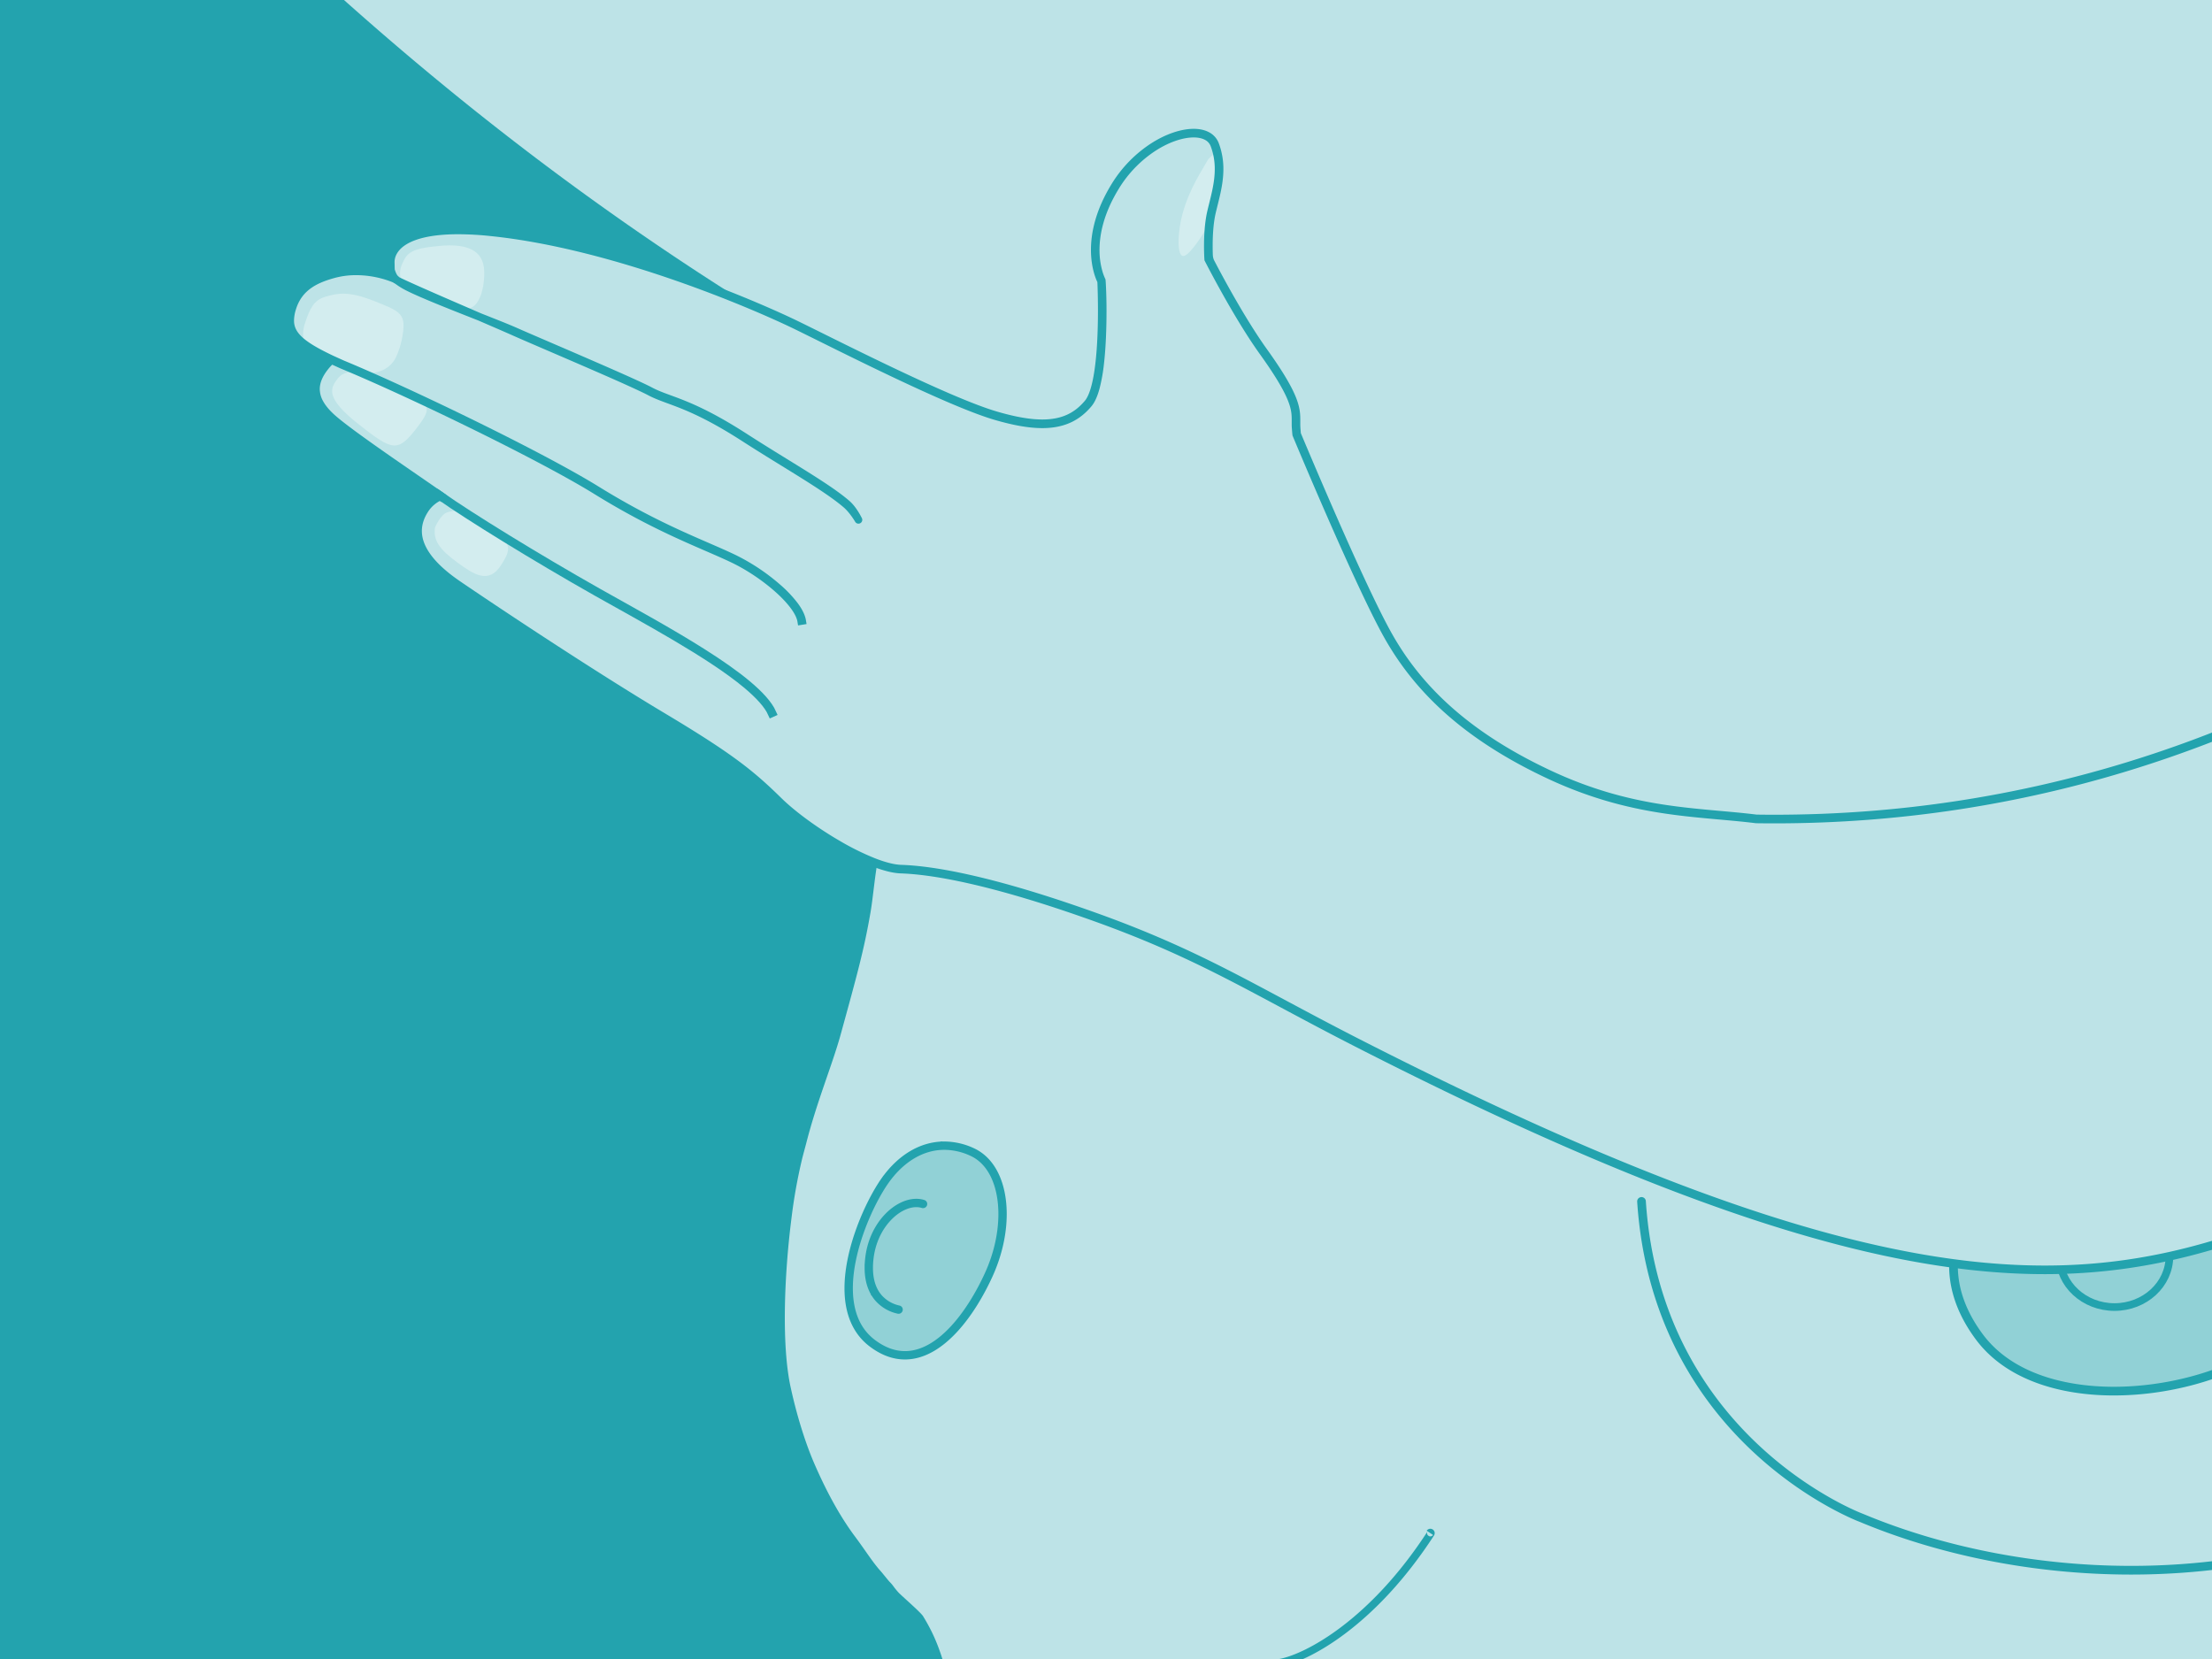 <svg xmlns="http://www.w3.org/2000/svg" xmlns:xlink="http://www.w3.org/1999/xlink" viewBox="0 0 2898.39 2173.79"><defs><style>.cls-1,.cls-9{fill:none;}.cls-2{clip-path:url(#clip-path);}.cls-3,.cls-8{fill:#23a3ae;}.cls-4{fill:#c0d9e3;}.cls-5{fill:#bde3e7;}.cls-6,.cls-7{fill:#91d1d6;}.cls-11,.cls-7,.cls-8,.cls-9{stroke:#23a3ae;stroke-miterlimit:10;stroke-width:10px;}.cls-10{fill:#d3edef;}.cls-11{fill:#006581;}.cls-12{clip-path:url(#clip-path-2);}.cls-13{clip-path:url(#clip-path-3);}.cls-14{clip-path:url(#clip-path-4);}.cls-15{clip-path:url(#clip-path-5);}</style><clipPath id="clip-path"><rect class="cls-1" x="-11.39" y="-12.37" width="2926" height="2201"/></clipPath><clipPath id="clip-path-2"><rect class="cls-1" x="-3402.39" y="-2.37" width="2906" height="2185"/></clipPath><clipPath id="clip-path-3"><rect id="SVGID" class="cls-1" x="-3451.67" y="107.94" width="3000" height="1999.8"/></clipPath><clipPath id="clip-path-4"><rect class="cls-1" x="3392.56" y="-2672.37" width="2904.06" height="2177"/></clipPath><clipPath id="clip-path-5"><rect class="cls-1" x="1.61" y="-2676.37" width="2895" height="2182"/></clipPath></defs><g id="Ebene_5" data-name="Ebene 5"><g class="cls-2"><polyline class="cls-3" points="3119.75 3599.25 -75.66 3599.25 -75.66 -642.29 3119.75 -642.29 3119.75 3599.25"/><path class="cls-4" d="M1294.82,1659.65c-30.09,66.2-88.27,138.42-152.47,90.29s-14.33-169.29,16.05-212.69c28.09-40.11,70.22-58.18,114.36-38.11s52.16,94.31,22.06,160.51"/><path class="cls-5" d="M4279.38,2002.81c40.13-24.09-96.9,47.61,67.63,9.49s-79-84.69,93.55-82.67,335,14,455.41,6l58.16-820.55c-50.15-70.22-132.4-154.49-214.65-256.81s-268.83-270.83-331-391.2-76.25-150.47-210.66-329-367.17-379.17-489.55-419.3-242.77-6-335-12-130.43-40.12-226.73-72.22-182.58-68.2-206.65-96.29-56.17-176.56-74.23-276.86l-416.08-39.79c13.38,42.79-90,120.79-87.34,168.94s-163.42-139.22-259.72-48.27,280.23,24.14,208,32.18-103.83,394.26-203.42,426.36c-278.11,89.64-43.67,3.45-598.74,6.89C1249.86-190.73,1163.54-471.6,779.69-629c-168.17-69-542.11-587.88-590.25-545.06L-54.64-464.7C100.5-408.39,486.64,203,1394.53,622.47c-.68,48.82-208.79,299.54-243.63,499.91-5.43,31.23-6.85,53.31-10.35,73.55-8.34,48.3-17.21,80.39-39.07,159.75-10.79,39.17-31,87.34-44.82,141.35-1.91,7.47-3.84,14-5.75,21.84a691,691,0,0,0-13.79,77c-10,78.63-12.8,168.54-1.15,221.81,8,36.77,19.08,72.47,31,100,17.51,40.31,35.45,71.84,54,96.53,12,16,22.8,33.35,33.32,44.82,1.35,1.48,9.84,12.14,11.5,13.79,5,5,4.57,6.15,11.49,13.8,3.45,3.81,29,25.91,32.18,31,12.72,20.77,22,41.19,31,75.85,6.43,24.81,14.2,56.24,16.09,103.43,1.38,34.5,15,152.75,35.62,285,2.82,18.08,5.17,36.74,8,55.16,3.19,20.5,8.32,41.62,11.49,62.06,1.36,8.81,2.1,18.85,3.45,27.59,10.38,67.36,23.84,129.95,31,182.72,26.33,193.47,16.63,187.81-9.47,248S1208.4,3414.22,1198.37,3677l2451.7,46.16c-36.11-82.25-122.39-282.88-210.66-457.42s-100.34-309-88.29-481.48,58.2-562.67,74.24-687.06l.5-13.14,75.75-669.4c8-74.89,32.1-173.88,32.1-173.88l.54-9.07,65.66-192.88c10-32.1,100.33-146.46,122.38-170.53s46.16-12,92.3,18,194.61,120.38,605.91,547.71l-6.2,4.49c-113.24,7.88-197.79-13.19-268-50.64"/><path class="cls-6" d="M3021.48,1524.92c-53.4-70.3-254.75-97.46-385.67-2.85-52.42,37.85-116.78,126.13-42.46,226.48s268.89,83.11,368,20,116.77-169.13,60.16-243.67"/><ellipse class="cls-7" cx="2770.61" cy="1646.13" rx="72" ry="66.5"/><path class="cls-8" d="M2635.81,1525l.4.56a204.06,204.06,0,0,0-51.16,53.85c-14.56,22.68-24.7,49.58-24.7,79.25,0,28.63,9.44,59.85,33.55,92.41,18.64,25.18,44.9,42.94,75.38,54.4s65.15,16.63,100.57,16.63c69.64,0,142.13-20,191.1-51.15,61.84-39.35,91.81-95.43,91.81-150.05,0-32.68-10.72-64.84-31.82-92.63-14.42-19-39.81-34.88-71.8-46s-70.54-17.49-111.25-17.49c-68.1,0-142.2,17.81-201.68,60.79l-.4-.56-.4-.55c59.78-43.2,134.15-61.05,202.48-61.05,40.85,0,79.55,6.38,111.7,17.57s57.77,27.17,72.44,46.47c21.27,28,32.11,60.48,32.11,93.46,0,55.14-30.28,111.66-92.45,151.2-49.26,31.35-121.94,51.37-191.84,51.38-35.55,0-70.39-5.19-101.06-16.72s-57.17-29.44-76-54.87c-24.27-32.76-33.83-64.3-33.83-93.23,0-30,10.26-57.14,24.93-80a205.14,205.14,0,0,1,51.51-54.22l.4.55Z"/><path class="cls-8" d="M3625.46,1173c-19.15,31.41-25.92,62.74-28.7,91.17s-1.54,53.95-4.73,73.76c-43.36,268.39-158.14,448.49-304.66,561.45s-324.74,158.78-495,158.78c-127.87,0-251.25-25.85-353.34-68.54l.27-.63-.24.64c-.06,0-67-24.83-136.62-89.15s-141.82-168.19-152.25-326.21a.7.7,0,0,1,.64-.73.68.68,0,0,1,.73.64c10.42,157.63,82.41,261.14,151.81,325.29a498.82,498.82,0,0,0,94.13,68.5c12.68,7.1,23.2,12.2,30.54,15.52,3.67,1.66,6.55,2.87,8.5,3.67,1,.4,1.73.7,2.24.89l.75.29h0c101.91,42.62,225.12,68.43,352.81,68.43,170,0,347.91-45.75,494.14-158.49s260.82-292.47,304.14-560.58c3.16-19.58,1.94-45.13,4.73-73.67s9.6-60.12,28.89-91.75a.68.68,0,0,1,1.17.71Z"/><path class="cls-6" d="M1273.68,1509.37c-44.14-20.07-86.26-2-114.36,38.12-30.37,43.4-80.25,164.53-16,212.69s122.39-24.09,152.48-90.3,22.07-140.44-22.07-160.51"/><rect id="SVGID-2" data-name="SVGID" class="cls-1" x="-74.29" y="102.09" width="3000" height="1999.8"/><path class="cls-8" d="M1159.32,1547.49l.38.26c-19.54,27.9-47.2,88.17-47.19,140.22,0,28.69,8.37,54.84,31,71.84,14.51,10.88,28.67,15.56,42.26,15.56,23.13,0,44.7-13.6,63.4-33.64s34.51-46.48,46.12-72c12-26.35,17.9-54,17.9-78.92,0-18.8-3.36-36.06-10-50.12s-16.58-24.88-29.73-30.86a86.71,86.71,0,0,0-36.1-8.2c-30.12,0-57.51,17.35-77.69,46.16l-.38-.26-.38-.26c20.3-29,48-46.56,78.45-46.56a87.78,87.78,0,0,1,36.48,8.28c13.38,6.09,23.46,17.11,30.18,31.31s10.1,31.6,10.1,50.51c0,25.09-6,52.84-18,79.3-11.65,25.62-27.49,52.15-46.29,72.29s-40.57,33.92-64.07,33.92c-13.81,0-28.18-4.76-42.82-15.74-23-17.22-31.4-43.72-31.4-72.57,0-52.37,27.72-112.68,47.35-140.74l.38.26Z"/><path class="cls-8" d="M1209.35,1578a29.44,29.44,0,0,0-8.72-1.28c-12.39,0-26.29,7.07-37.76,19.51s-20.48,30.24-23.15,51.6a108.41,108.41,0,0,0-.88,13.44c0,18.78,5.65,31.42,13.29,39.85a48.22,48.22,0,0,0,25.35,14.41.46.46,0,1,1-.2.89,49.09,49.09,0,0,1-25.83-14.69c-7.8-8.59-13.53-21.5-13.53-40.46a108.17,108.17,0,0,1,.89-13.55c2.69-21.56,11.79-39.53,23.39-52.11s25.69-19.8,38.43-19.81a30.33,30.33,0,0,1,9,1.32.45.45,0,0,1,.3.57.46.46,0,0,1-.57.31Z"/><path class="cls-9" d="M1873.56,2008.46a.73.73,0,0,1,1-.21.72.72,0,0,1,.21,1c-76.16,117.38-161.16,162.38-197.16,169.38-53.07,10.32-258,14.92-288.48,7.76"/><path class="cls-5" d="M2364,1496.3l4.33,54.81.38,65.23,149.49,34.4L2647.81,1664h71.44l121.7-15.88,92.61-26.46,95.25-37,116.42-48.95-54.33-186.46-375,15.86s-292.8-178.85-321.64-30.29l-28.85,148.57"/><path class="cls-5" d="M577.3,649.69a46.54,46.54,0,0,0-21.19,17.9c-17,26.39-13.62,59.74,44.11,99s178.53,119.28,267,172.15,115.87,74.71,152.74,110.94,120,87.75,160.63,89.06,117.84,13.71,256.09,63.42,215.71,81,340.9,163.77,238.28,101.74,330.06,152.66l271.52-411.28s-46.93-29.23-124.52-37.72-115-3.18-225.5-55.1-172.79-114.2-211.29-183.31-118.21-261.59-118.21-261.59c-4.29-27.68,11.09-31.78-44.3-109-34.55-48.21-71.55-120.91-71.55-120.91s-2.45-34.82,3.6-61.37,16.57-55.77,4.45-88.5-89.5-12.65-130.62,54.49c-45.4,74.11-17.71,124-17.71,124s6.52,131.57-17.56,160.35-58.22,34.43-121.13,16-208.62-93-261.28-118.65S806.91,320.51,643.35,303.64s-138.49,60.2-114.47,70.16l-14.27-8.17c-29.24-12.63-54.32-13.2-77-7.06s-46.71,16.18-55.45,45.83,4.21,44.1,52.06,66.79l14,6.33-14-6.33a63.39,63.39,0,0,0-8.32,8.58c-20,24.52-15.27,46.23,8.29,67.65S541.91,625.19,577.63,650.3"/><path class="cls-10" d="M1581.2,298.58s-20.29,34.7-29.93,36.78-8.31-31.55-1.82-55.18c9.17-33.53,25.55-56.72,33.76-71.66l11.55-10.91s9.06,11.27.47,48.23-14,52.74-14,52.74"/><path class="cls-10" d="M570,691.09c-2.66,17,6.24,29,28.76,45.55s41.61,28.9,57.68,4,12.62-29.24-20.17-52.46S596.78,668.9,587.13,671,570,691.09,570,691.09"/><path class="cls-10" d="M442.15,496.49c-9.52,12.52-16.08,24.93,28,59.62s50.91,37,75.58,5.12,14.77-29.92-23.79-50.62-66.06-32.24-79.81-14.12"/><path class="cls-10" d="M426.47,388.78c15.43-4.53,29.9-7.74,63,5.33s41.41,16.31,38.86,39.58c-1.94,17.63-8.11,31.88-9.17,33.54,0,0-6.67,18.77-31.25,21.43s-53.21-18.8-53.21-18.8-5.88-2.69-21.71-8.54-19.1-21.05-13-38.91,10.93-29.06,26.51-33.63"/><path class="cls-10" d="M527,345.61c6.37-14.37,11.38-20.27,50.47-23.52,28.52-2.38,53.07,2.47,56.56,28.19,2.2,15.93-2.47,58.61-26.28,53.64l-78.06-30.69s-10.3-10.47-2.69-27.62"/><path class="cls-8" d="M1109,661.25c-13-11.26-32.73-24.31-56-38.9s-50.15-30.74-77.31-48.25c-36.14-23.31-61-35.18-79.86-42.87S864,520,851.5,513.4c-6.15-3.28-18.54-9-34.08-16-46.64-20.86-121.68-52.64-142.65-62-27.9-12.48-130.88-56.16-154.16-67.8-6-3-9.87-16.42-9.88-23.32A30.41,30.41,0,0,1,515,328.72c4.49-7.63,12.85-14.66,26.58-19.77s32.84-8.33,58.91-8.33A421.91,421.91,0,0,1,643.4,303C807.14,319.91,991,399.77,1043.78,425.45c26.34,12.84,75.93,37.9,126.8,62.06s103,47.39,134.39,56.56c24.2,7.08,44.11,10.59,60.79,10.59,13.3,0,24.54-2.23,34.29-6.63s18-11,25.38-19.78c3.81-4.54,6.9-11.85,9.34-20.89,7.33-27.11,8.88-69.68,8.88-100.56,0-11.13-.2-20.76-.4-27.59-.1-3.42-.2-6.14-.28-8s-.12-2.87-.12-2.88-8.37-14.95-8.37-40.95c0-21.31,5.66-49.9,26.17-83.38a162.88,162.88,0,0,1,51.11-52.39c18.58-11.77,37.34-17.79,52.29-17.8,6.88,0,13,1.28,17.84,3.91a21.86,21.86,0,0,1,10.48,11.9,90.65,90.65,0,0,1,5.64,32c0,20.39-6,39.28-10.06,56.9-3.3,14.49-4,31.53-4,43.93,0,5.1.12,9.41.25,12.45a24.64,24.64,0,0,0,1.84,7.77c7.54,14.56,39.64,75.48,69.84,117.61,20.19,28.16,30.91,46.54,36.59,59.91s6.31,21.75,6.3,29.71c0,2.18,0,4.32,0,6.53,0,3.81.82,12.39.82,12.39s.32.75.91,2.18c4.49,10.73,25,59.53,48.83,113.75s51.12,113.85,69.14,146.2c38.41,69,100.57,131.22,211,183.05s194.35,48.74,271.91,58.37l-.07.63v-.63q12,.18,23.79.17c339.47,0,607.81-106,791.3-212,91.74-53,162.26-106,209.85-145.77,23.79-19.88,41.85-36.44,53.95-48,6.06-5.79,10.62-10.35,13.68-13.45,1.52-1.55,2.67-2.74,3.44-3.54l1.14-1.21a.63.63,0,0,1,.93.86c-.06.06-394.81,424.42-1074.29,424.43q-11.85,0-23.81-.17h-.07c-77.41-9.62-161.65-6.5-272.3-58.49s-173-114.34-211.57-183.57c-19.27-34.61-49-100.16-73.91-157.08s-45-105.19-45-105.19-.92-9-.92-12.87c0-2.22,0-4.37,0-6.53,0-7.89-.59-16-6.21-29.21S1675,489.1,1654.81,461c-34.61-48.28-71.67-121.24-71.67-121.24s-.51-7.1-.51-17.33c0-12.45.75-29.56,4.08-44.22,4.06-17.69,10-36.47,10-56.61a89.39,89.39,0,0,0-5.55-31.53,20.65,20.65,0,0,0-9.9-11.23c-4.64-2.49-10.51-3.75-17.24-3.75-14.61,0-33.2,5.93-51.62,17.6a161.65,161.65,0,0,0-50.7,52c-20.4,33.29-26,61.63-26,82.72a104.84,104.84,0,0,0,4.16,30,70.63,70.63,0,0,0,2.85,7.94c.38.89.71,1.57.93,2,.11.23,1.23,17.19,1.23,39.49,0,20.62-.69,46.43-3.33,69.45a218.87,218.87,0,0,1-5.6,31.44c-2.47,9.13-5.58,16.57-9.59,21.37-7.46,8.9-15.89,15.63-25.83,20.12s-21.37,6.75-34.81,6.74c-16.85,0-36.87-3.53-61.15-10.63-31.53-9.22-83.68-32.48-134.57-56.64s-100.49-49.23-126.82-62.06c-52.65-25.64-236.51-105.46-400-122.31a419.68,419.68,0,0,0-42.79-2.4c-34.63,0-56.8,5.71-70.25,13.85-6.73,4.08-11.28,8.75-14.15,13.64A26.94,26.94,0,0,0,512,344.31c.61,12.32-2.39,17.32,17.12,28.91,22.51,13.38,118.22,48.55,146.17,61,14,6.23,52,22.44,89.58,38.73,18.81,8.15,37.51,16.32,53.06,23.27s28,12.7,34.16,16c12.29,6.54,25.25,10.06,44.2,17.77s43.87,19.64,80.07,43,71.83,44.25,99.32,62.32c13.75,9,25.45,17.36,34.17,24.93s15.13,21.23,15,20.9C1124.89,681.19,1117.67,668.75,1109,661.25Z"/><path class="cls-11" d="M434.65,471.68a62.9,62.9,0,0,0-8.24,8.51C418,490.57,414,500.36,414,509.8a37.93,37.93,0,0,0,5.26,18.76c3.48,6.17,8.63,12.29,15.36,18.41,11.72,10.66,38.65,30.11,67.08,50s58.4,40.26,76.26,52.82l-.72,1h0C559.39,638.28,529.43,617.92,501,598s-55.37-39.34-67.21-50.11c-6.8-6.18-12-12.39-15.61-18.72a39.08,39.08,0,0,1-5.42-19.38c0-9.8,4.11-19.89,12.68-30.41"/><path class="cls-8" d="M577.53,650.3h0a46,46,0,0,0-20.9,17.63c-5.53,8.57-8.86,17.84-8.86,27.81,0,10.22,3.5,21.2,11.86,33s21.57,24.24,40.94,37.43c57.71,39.28,178.5,119.27,266.93,172.12,44.22,26.44,73.2,45.14,95.75,61.76s38.66,31.17,57.1,49.28,48.35,40,78.77,57.54a348.51,348.51,0,0,0,44.58,22c14,5.57,26.81,9,36.86,9.34,40.8,1.31,118,13.71,256.3,63.43s207.32,95.54,341,163.81c438.18,223.81,702.59,297.81,901.37,297.8,137.48,0,243.6-35.37,354.24-81.14s225.75-101.92,381.11-143.38l.32,1.23c-155.22,41.42-270.26,97.53-380.95,143.32s-217,81.24-354.72,81.24c-199.11,0-463.69-74.1-901.94-298-133.72-68.3-202.6-114.09-340.83-163.74s-215.32-62-255.91-63.35c-10.3-.34-23.16-3.84-37.29-9.43-42.36-16.8-96-52.57-123.76-79.84-18.42-18.09-34.47-32.58-57-49.16s-51.45-35.26-95.65-61.69c-88.47-52.88-209.26-132.88-267-172.17-19.46-13.24-32.78-25.82-41.26-37.74s-12.1-23.17-12.1-33.69c0-10.26,3.44-19.78,9.06-28.5"/><path class="cls-8" d="M519.8,366.63h0a134.73,134.73,0,0,0-53.07-11.09,111.54,111.54,0,0,0-28.93,3.65c-11.31,3.07-22.91,7.1-32.75,14s-17.93,16.7-22.27,31.39a54.52,54.52,0,0,0-2.52,15.28,30.48,30.48,0,0,0,3,13.6c3.08,6.34,8.61,12.19,17,18.18s19.7,12.1,34.21,19l-.27.57.26-.58,14,6.34-.26.58.24-.59c84.33,34.78,259,118.89,333.63,165.05,82.48,51,139.56,70.41,179.53,89.64a264.49,264.49,0,0,1,58.15,38.87A155.19,155.19,0,0,1,1041,793c5.46,7.32,9.08,14.32,10.09,20.56l-1.25.2c-.95-5.92-4.47-12.78-9.85-20-16.15-21.69-49-46.59-78.86-60.93-39.85-19.18-97.08-38.63-179.64-89.7C707,597,532.28,512.86,448,478.12h0l-14-6.35h0c-19.39-9.2-33.09-17-42-25.15a41.79,41.79,0,0,1-9.84-12.6A31.74,31.74,0,0,1,379,419.87a55.6,55.6,0,0,1,2.58-15.64c4.4-15,12.71-25,22.75-32.06s21.79-11.11,33.15-14.2a112.42,112.42,0,0,1,29.26-3.69"/><path class="cls-8" d="M578,649.79c36.62,25.72,123.77,79.72,205.18,125.69,40.71,23,92.8,51.14,137.3,79.3,22.25,14.07,42.6,28.15,58.69,41.6s27.92,26.24,33.12,37.88l-1.15.52c-5.05-11.31-16.76-24-32.78-37.43-48.07-40.18-134.73-86.28-195.8-120.76-81.45-46-168.59-100-205.28-125.76l.72-1Z"/></g></g><g id="Ebene_6" data-name="Ebene 6"><g class="cls-12"><path class="cls-5" d="M23.69,1790.85c52.89-31.75-127.72,62.75,89.15,12.51s-104.15-111.63,123.3-109,441.61,18.5,600.27,7.93L913.07,620.77C847,528.22,738.55,417.15,630.14,282.28S275.8-74.7,193.82-233.36,93.32-431.7-83.85-667s-484-499.78-645.27-552.68-320-7.93-441.61-15.86-171.92-52.89-298.84-95.2-240.66-89.9-272.39-126.92-74-232.72-97.84-364.93l-1259.67-28.21c17.63,56.4,45.83,158.66,49.35,222.13s-28.19,193.93-155.13,313.8-324.39,123.4-419.59,134-229.18-3.54-366.69,7-246.82,45.84-299.71,109.31-130.44,155.12-260.91,356.1-292.64,423.09-356.1,479.53l67,1498.48c130.45-190.41,394.88-578.23,733.38-906.15-.9,64.35-3.53,262.67-27.34,368.45s-37,166.59-84.62,301.47-82,362.26-39.66,528.85,156.94,299.91,216.84,354.37c29.09,26.43,66.11,164,66.11,248.56s66.1,491.87,108.42,745.72,47.61,322.62,13.22,401.94-169.23,338.48-182.45,684.89l3231.56,60.84c-47.59-108.42-161.32-372.86-277.67-602.92s-132.25-407.25-116.38-634.64,76.72-741.65,97.86-905.6l.66-17.33,99.84-882.32c10.56-98.71,42.31-229.2,42.31-229.2l.72-12,86.54-254.23c13.23-42.31,132.24-193,161.31-224.77s60.84-15.87,121.66,23.8S-332.44,478,209.7,1041.23l-8.18,5.92c-149.26,10.38-260.7-17.39-353.24-66.75m-3803.67,341.13c-39.67,87.26-116.36,182.45-201,119s-18.89-223.13,21.15-280.33c37-52.88,92.56-76.7,150.74-50.25s68.75,124.31,29.09,211.57"/><g class="cls-13"><path class="cls-5" d="M-1190.39,576.63l-161-10L-1552.56,582s-138.11,54.72-174.81,65.36-103,41-139,57.6-78.84,42-89.94,49.42a145.45,145.45,0,0,0-18.23,14.33s-173.06,9.81-193.47,70.5c-7.36,21-11.55,35.5-.41,60.15s77.3,104.45,172.46,112.49,204.16-17.74,246.76-45.16l42.61-27.43s139.91-29.65,175.46-44.17,38.73-20.9,67.13-18.48,2,1.78,55.61,13.06c11,2.32,23.41,34.08,23.41,34.08,7.25,12.38,25.54,43.32,37,62.46,5.38,9,8.57,31.73,15.08,39.77,15.13,18.6,41.26,35.36,61.75,70.79l13.78,29.9c-11.29,6.56-25.82,13.77-38.11,20.43-26.89,14.57-64.89,38.57-85.65,60.07-19.17,19.85-36.15,45.87-43,59.37-23.55-5.54-67.52,2.68-126.1,20.75s-124.94,78.26-124.94,78.26-153.53,11.61-200.26,24.18c-37,9.94-49.72,16.14-66.72,32.94-19.48-7.24-117,6.77-212.61,36.32s-76.42,84.62-76.42,84.62a84.38,84.38,0,0,1,3.41,14.14l-1.2-.08s-59.49,26-60.12,65.78,19,75,52.68,77.19,121.48-29.85,147.28-28.14c0,0-37.42,23.44-32.38,67.6s22.29,55.24,37.76,62.25,132.5-15.2,151-23.92c25.63,3.68,83.67-.46,121.89-5.91,0,0-2.7,41.65,16.59,50.9s79.35,5.23,97.69-1.54,52.9-16.42,52.9-16.42,52.19-10.52,84.66-14.38a357.33,357.33,0,0,0,58.53-12s71.17,8.68,115.67-2.34,185.33-41.37,205.72-48,259.9-91,279.67-97.35,45-19,56.8-25.17l298.08-119.74,330.45-142.94,422-343.57-502.76-205L-714,768.38-928.65,663.82l-130.7-64.66-131-22.53"/></g></g></g><g id="Ebene_7" data-name="Ebene 7"><g class="cls-14"><polyline class="cls-3" points="6504.52 892.89 2895.22 892.89 2895.22 -3170.46 6504.52 -3170.46 6504.52 892.89"/><path class="cls-5" d="M6710.47-1178.64c51.46-30.89-124.28,61.06,86.74,12.16s-101.34-108.61,120-106,429.71,18,584.09,7.72l74.6-1052.4c-64.33-90.06-169.82-198.13-275.31-329.36S6955.78-2993.91,6876-3148.29s-97.79-193-270.18-422-444.23-455.35-601.19-506.82-322-12.14-440.35-19.86-190.5-58.08-314-99.24-234.6-86.63-257.89-143.44c-18-43.91-63.63-231.41-86.8-360.06l-542-46.06c17.15,54.89-115.45,154.93-112,216.67S4042-4707.63,3918.43-4591s359.42,31,266.78,41.27S4052.05-4044,3924.33-4002.88c-356.7,115-56,4.42-767.93,8.84-331.48,2.06-442.19-358.17-934.49-560.11-215.7-88.46-695.3-754-757-699.08l-313,909.86c199,72.23,694.23,856.37,1858.65,1394.36-.86,62.62-267.78,384.19-312.48,641.17-7,40.05-8.78,68.37-13.26,94.34-10.7,61.94-22.07,103.09-50.11,204.87-13.84,50.25-39.8,112-57.49,181.3-2.44,9.58-4.92,18-7.37,28-7.09,29-13,61.59-17.68,98.76-12.79,100.84-16.42,216.16-1.48,284.48,10.32,47.16,24.48,92.95,39.8,128.23,22.45,51.7,45.47,92.14,69.27,123.81,15.38,20.45,29.26,42.77,42.75,57.49,1.73,1.89,12.62,15.56,14.74,17.68,6.43,6.43,5.86,7.89,14.74,17.69,4.43,4.89,37.25,33.24,41.27,39.8,16.32,26.63,28.26,52.81,39.79,97.27,8.26,31.83,18.22,72.14,20.64,132.66,1.77,44.25,39.1,195.9,65.54,365.54,3.62,23.19,6.64,47.13,10.32,70.75,4.1,26.28,10.68,53.37,14.74,79.59,1.75,11.3,2.7,24.17,4.42,35.38,13.32,86.39,30.59,166.67,39.8,234.35,33.77,248.14,21.32,240.88-12.15,318.09S2791.6,631.59,2778.74,968.65l3144.45,59.2C5876.88,922.36,5766.22,665,5653,441.18S5524.32,44.91,5539.76-176.35s54.79-721.65,75.37-881.19l.64-16.85,97.15-858.54c10.29-96.06,41.18-223,41.18-223l.69-11.63L5839-2415c12.87-41.17,128.67-187.84,156.95-218.71s59.21-15.44,118.38,23.15S6364-2456.13,6891.46-1908l-7.95,5.75c-145.25,10.1-253.68-16.92-343.73-65"/></g></g><g id="Ebene_8" data-name="Ebene 8"><g class="cls-15"><polyline class="cls-3" points="2998.48 856.3 -2.13 856.3 -2.13 -3644.62 2998.48 -3644.62 2998.48 856.3"/><path class="cls-5" d="M3517.77-859.89c42.79-25.68-103.32,50.76,72.11,10.12s-84.24-90.3,99.75-88.15,357.24,15,485.59,6.42l62-874.93c-53.48-74.86-141.18-164.71-228.88-273.81s-286.64-288.78-353-417.13-81.3-160.44-224.62-350.83S3061.46-3226.76,2931-3269.55s-267.69-10.08-366.08-16.5-158.37-48.29-261-82.52-195-72-214.39-119.24c-14.95-36.5-52.91-192.38-72.17-299.34l-450.62-38.28c14.26,45.62-96,128.79-93.13,180.13s-174.25-148.44-276.94-51.47,298.81,25.75,221.79,34.31-110.7,420.39-216.89,454.62c-296.54,95.57-46.56,3.67-638.42,7.35-275.58,1.71-367.62-297.77-776.89-465.65-179.32-73.55-578-626.83-629.38-581.18l-260.25,756.41C-938-3430.86-526.3-2779,441.75-2331.7c-.72,52.06-222.62,319.4-259.78,533-5.79,33.3-7.3,56.84-11,78.43-8.9,51.5-18.35,85.71-41.67,170.33-11.51,41.77-33.08,93.13-47.79,150.72-2,8-4.09,15-6.12,23.28a735.2,735.2,0,0,0-14.71,82.1C50-1210,47-1114.1,59.44-1057.3,68-1018.09,79.78-980,92.52-950.69c18.67,43,37.8,76.6,57.59,102.93,12.79,17,24.32,35.55,35.54,47.79,1.44,1.57,10.49,12.94,12.25,14.71,5.35,5.34,4.88,6.55,12.26,14.7,3.68,4.06,31,27.64,34.31,33.09C258-715.33,268-693.56,277.55-656.6c6.87,26.45,15.14,60,17.16,110.29,1.47,36.78,16,162.86,38,303.89,3,19.28,5.52,39.18,8.58,58.82,3.41,21.85,8.88,44.37,12.26,66.17C355-108,355.77-97.33,357.2-88c11.07,71.82,25.43,138.57,33.09,194.83C418.36,313.1,408,307.07,380.19,371.25s-136.9,273.81-147.59,554L2846.76,974.5c-38.5-87.71-130.5-301.63-224.62-487.74s-107-329.43-94.15-513.39,62.06-599.95,79.16-732.58l.54-14L2688.46-1487c8.54-79.86,34.22-185.42,34.22-185.42l.58-9.67,70-205.66c10.7-34.22,107-156.16,130.49-181.82s49.22-12.84,98.42,19.25,207.5,128.35,646.06,584l-6.61,4.78c-120.75,8.4-210.9-14.06-285.76-54"/></g></g></svg>